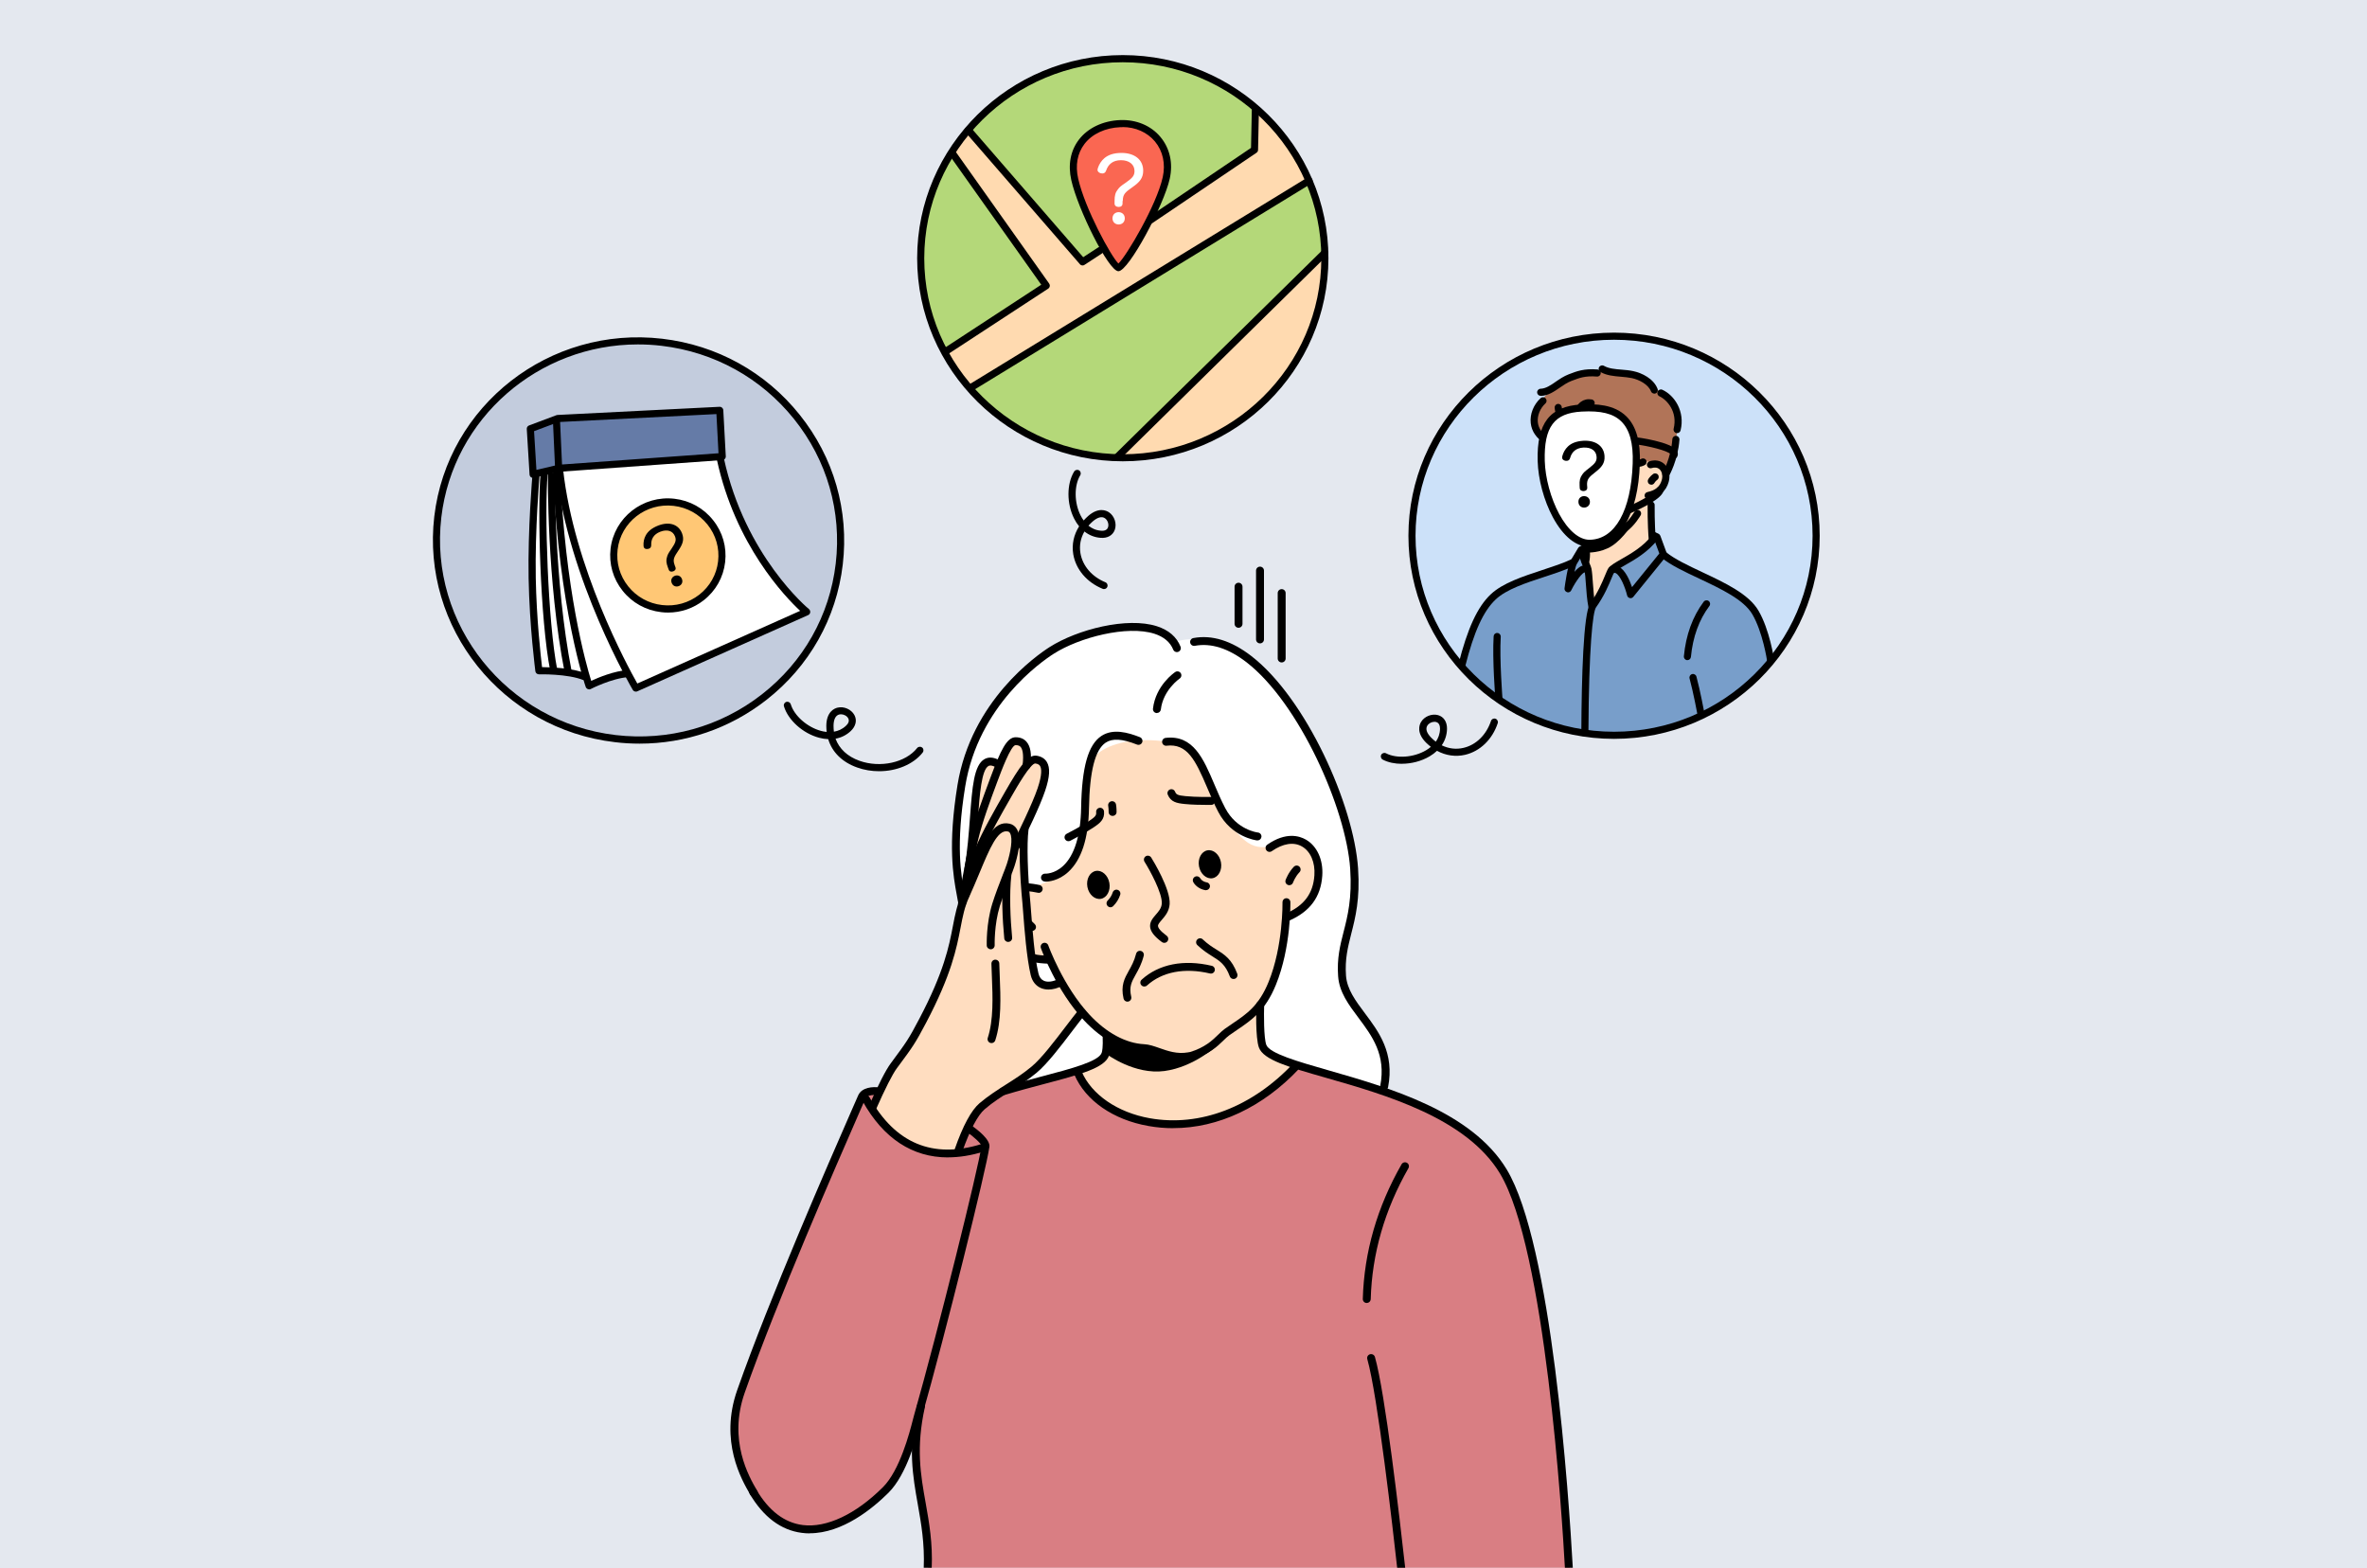 <?xml version="1.0" encoding="UTF-8"?>
<svg id="a" data-name="Layer 1" xmlns="http://www.w3.org/2000/svg" xmlns:xlink="http://www.w3.org/1999/xlink" viewBox="0 0 400 265">
  <defs>
    <style>
      .e {
        fill: #b17458;
      }

      .f {
        fill: #e4e8ef;
      }

      .g {
        fill: #789eca;
      }

      .h {
        fill: #d97e83;
      }

      .i {
        fill: #657ba7;
      }

      .j {
        fill: #ffdab0;
      }

      .k {
        fill: #fff;
      }

      .l {
        fill: #b4d879;
      }

      .m {
        fill: none;
      }

      .n {
        fill: #c3ccdd;
      }

      .o {
        fill: #cce1f9;
      }

      .p {
        fill: #ffddc0;
      }

      .q {
        fill: #fa6752;
      }

      .r {
        fill-rule: evenodd;
      }

      .s {
        clip-path: url(#c);
      }

      .t {
        fill: #ffc775;
      }
    </style>
    <clipPath id="c">
      <rect class="m" x="0" y="-2" width="400.38" height="266.92"/>
    </clipPath>
  </defs>
  <g id="b" data-name="Ñëîé-4">
    <path class="f" d="M0-1.61h400.38v266.92H0V-1.61Z"/>
  </g>
  <g class="s">
    <g id="d" data-name="Ñëîé-3">
      <g>
        <path class="n" d="M73.61,91.29c0-18.65,15.3-33.76,34.18-33.76s34.18,15.12,34.18,33.76-15.3,33.77-34.18,33.77-34.18-15.12-34.18-33.77Z"/>
        <path class="k" d="M90.45,80.26l4.16-1.18,27.13-1.73s1.31,6.79,4.67,13.2c3.36,6.41,9.71,13.01,9.71,13.01l-28.62,12.68-1.42-2.43s-.78-.02-2.77.57c-1.99.59-3.7,1.48-3.7,1.48l-.63-1.52-3.81-.81-4.09-.19s-.85-7.06-1.01-15.33c-.15-8.27.39-17.75.39-17.75Z"/>
        <path class="i" d="M89.57,72.56l4.77-1.92,27.37-1.39.31,8.01-27.5,1.82-4.4,1.06-.55-7.58Z"/>
        <path d="M108.08,125.66c-1.38,0-2.78-.08-4.17-.25-19.03-2.23-32.72-19.34-30.52-38.14l.6.07-.6-.07c2.21-18.79,19.49-32.26,38.52-30.03,9.22,1.08,17.47,5.64,23.23,12.85,5.77,7.2,8.35,16.19,7.28,25.29-1.07,9.11-5.66,17.24-12.94,22.92-6.17,4.81-13.65,7.36-21.4,7.36ZM107.78,58.2c-16.74,0-31.22,12.4-33.2,29.21-2.13,18.14,11.09,34.64,29.46,36.8,8.9,1.04,17.67-1.39,24.7-6.87,7.02-5.47,11.46-13.32,12.49-22.11,1.03-8.78-1.46-17.45-7.03-24.4-5.56-6.95-13.53-11.36-22.43-12.4-1.34-.16-2.67-.23-3.99-.23Z"/>
        <g>
          <path class="t" d="M103.77,92.79c.58-4.96,5.12-8.5,10.14-7.91,5.02.59,8.61,5.09,8.03,10.05-.58,4.96-5.12,8.5-10.14,7.91-5.02-.59-8.61-5.09-8.03-10.05Z"/>
          <path d="M112.9,103.51c-.39,0-.78-.02-1.17-.07-2.58-.3-4.9-1.58-6.51-3.61-1.62-2.02-2.34-4.55-2.04-7.11h0c.62-5.28,5.47-9.07,10.81-8.44,2.58.3,4.9,1.58,6.51,3.61,1.62,2.02,2.34,4.55,2.04,7.11-.3,2.56-1.59,4.85-3.63,6.44-1.73,1.35-3.83,2.07-6,2.07ZM104.37,92.86h0c-.26,2.24.37,4.45,1.79,6.22,1.42,1.77,3.45,2.9,5.72,3.16,2.27.27,4.5-.36,6.29-1.75,1.79-1.4,2.92-3.4,3.18-5.63.26-2.24-.37-4.45-1.79-6.22-1.42-1.77-3.45-2.9-5.72-3.16-4.68-.55-8.93,2.76-9.47,7.39Z"/>
        </g>
        <path d="M114.02,95.51c-.37-.97-.12-1.38.64-2.51.71-1.05,1-1.82.6-2.87-.59-1.53-2.15-2.04-4.01-1.33-1.09.42-1.74.98-2.11,1.64-.31.55-.43,1.17-.39,1.79,0,.09.02.17.04.23.11.28.39.34.65.31.08-.02.16-.03.24-.06.23-.09.38-.28.37-.62-.04-.96.38-1.8,1.53-2.24,1.19-.46,2.14-.14,2.49.79.25.64.09,1.07-.59,2.08-.55.79-.64.96-.76,1.39-.18.56-.14,1.02.16,1.81l.13.35c.12.33.44.39.77.27.31-.12.49-.37.36-.7l-.13-.34ZM114.04,97.3c-.49.19-.74.67-.53,1.2.2.53.71.72,1.2.54.48-.18.74-.67.53-1.2-.2-.53-.72-.72-1.2-.54Z"/>
        <path d="M90.09,80.76c-.13,0-.25-.04-.36-.12-.14-.11-.23-.27-.24-.45l-.47-7.7c-.02-.26.14-.51.39-.6l4.61-1.73c.06-.02.12-.03.18-.04l27.4-1.38c.33-.02.61.24.63.57l.42,7.8c.02.33-.23.61-.56.63l-27.55,1.98-4.32,1.01s-.09.02-.14.02ZM90.25,72.86l.4,6.54,3.67-.86s.06-.01.09-.01l27.01-1.94-.35-6.62-26.71,1.35-4.11,1.54Z"/>
        <rect x="93.61" y="70.65" width="1.2" height="8.66" transform="translate(-3.31 4.36) rotate(-2.61)"/>
        <path d="M107.45,116.87c-.21,0-.41-.11-.52-.3-.11-.18-10.93-18.63-12.98-37.17l1.2-.13c1.84,16.66,10.88,33.27,12.55,36.23l27.52-12.28c-2.52-2.34-10.96-11.1-14.08-25.57l1.18-.25c3.57,16.57,14.27,25.44,14.38,25.52.16.13.24.34.22.55-.03.21-.16.39-.35.47l-28.87,12.88c-.08.04-.16.05-.24.05Z"/>
        <path d="M98.66,114.95c-2.72-1.13-7.53-1-7.58-1-.3,0-.57-.22-.61-.52,0-.07-.99-7.51-1.14-15.72-.15-8.21.64-17.4.65-17.49l1.2.1c0,.09-.79,9.22-.64,17.36.13,6.89.84,13.22,1.06,15.05,1.38.02,5.11.1,7.53,1.1l-.46,1.11Z"/>
        <path d="M93.58,113.87c-.28,0-.53-.2-.59-.48-1.74-8.77-2.17-27.78-1.64-33.41.03-.33.33-.57.66-.54.33.03.57.32.54.66-.57,6.06.03,25.04,1.62,33.06.06.33-.15.64-.47.71-.04,0-.08.01-.12.01Z"/>
        <path d="M99.55,116.48c-.08,0-.15-.01-.22-.04-.16-.06-.29-.2-.35-.36-.05-.13-4.56-13.27-5.53-36.35l1.2-.05c.84,20.05,4.36,32.49,5.26,35.37,1.2-.56,3.88-1.68,6.23-1.83l.08,1.2c-2.82.18-6.36,1.99-6.39,2.01-.09.04-.18.07-.28.07Z"/>
        <path d="M95.42,113.63c-3.04-15.54-2.83-33.51-2.83-33.69l1.2.02c0,.18-.21,18.03,2.81,33.45l-1.18.23Z"/>
        <path d="M148.55,130.32c-1.24,0-2.5-.2-3.7-.63-2.53-.9-4.23-2.59-4.89-4.79-.5-.02-1.02-.1-1.55-.24-2.73-.73-5.23-2.97-5.93-5.31-.1-.32.09-.65.4-.75.32-.09.65.09.75.4.58,1.94,2.77,3.87,5.09,4.5.3.08.63.15.98.18-.04-.34-.06-.7-.06-1.06.03-2.33,1.33-2.91,1.89-3.04,1.07-.27,2.33.28,2.85,1.24.48.88.25,1.9-.61,2.71-.73.68-1.6,1.12-2.57,1.29.62,1.71,2.02,3.02,4.05,3.74,3.51,1.25,7.78.31,9.73-2.15.21-.26.58-.3.85-.1.26.21.3.58.1.85-1.6,2.02-4.43,3.16-7.37,3.16ZM142.11,120.7c-.1,0-.19.01-.28.03-.61.15-.96.82-.97,1.89,0,.35.02.69.06,1.02.69-.11,1.4-.4,2.04-1,.32-.3.65-.76.38-1.26-.22-.41-.74-.68-1.22-.68Z"/>
      </g>
      <g>
        <path class="k" d="M155.57,43.5c0-18.65,15.3-33.76,34.18-33.76s34.18,15.12,34.18,33.76-15.3,33.76-34.18,33.76-34.18-15.12-34.18-33.76Z"/>
        <path class="j" d="M160.69,25.73l2.89-3.9,48.86-3.34s2.67,2.41,4.88,5.42c2.21,3.02,3.97,6.65,3.97,6.65l2.63,12.49s.94,13.97-10.26,24.61c-11.2,10.64-24.65,9.78-24.65,9.78l-24.93-11.83s-1.28-1.38-2.38-2.91c-1.1-1.53-2.01-3.2-2.01-3.2l1.01-33.77Z"/>
        <path class="l" d="M160.78,25.79l15.91,22.51-17.07,11.26s-4.36-6.56-4.07-16.38c.29-9.81,5.22-17.39,5.22-17.39Z"/>
        <path class="l" d="M163.55,21.91s7.98-10.87,23.29-11.96c15.32-1.1,25.4,8.31,25.4,8.31l-.21,7.18-29.12,18.84-19.36-22.36Z"/>
        <path class="j" d="M223.78,42.98s1.37,14.25-10.04,24.82c-11.4,10.57-24.91,9.41-24.91,9.41l34.95-34.23Z"/>
        <path class="l" d="M163.87,65.58l57.35-35.08s1.22,3.03,1.87,6.16c.65,3.13.74,6.37.74,6.37l-34.94,34.25s-7.45-.14-14.16-3.3c-6.71-3.15-10.86-8.41-10.86-8.41Z"/>
        <path d="M189.74,77.95c-19.16,0-34.75-15.4-34.75-34.32s15.59-34.32,34.75-34.32,34.75,15.4,34.75,34.32-15.59,34.32-34.75,34.32ZM189.74,10.52c-18.5,0-33.55,14.86-33.55,33.12s15.05,33.12,33.55,33.12,33.55-14.86,33.55-33.12-15.05-33.12-33.55-33.12Z"/>
        <path d="M159.76,60.02c-.2,0-.39-.1-.5-.27-.18-.28-.1-.65.17-.83l16.53-10.81-15.58-21.97c-.19-.27-.13-.65.14-.84.27-.19.65-.13.84.14l15.94,22.48c.09.13.13.3.1.46-.03.16-.12.3-.26.39l-17.05,11.15c-.1.07-.22.1-.33.1Z"/>
        <path d="M194.32,37.87c-.19,0-.38-.09-.5-.26-.19-.28-.11-.65.16-.84l17.43-11.78.14-6.65c0-.33.27-.59.6-.59,0,0,0,0,.01,0,.33,0,.6.28.59.61l-.15,6.96c0,.2-.1.38-.26.49l-17.69,11.95c-.1.07-.22.1-.34.1Z"/>
        <path d="M182.94,44.85c-.17,0-.34-.07-.45-.21l-19.31-22.26c-.22-.25-.19-.63.06-.85.25-.22.63-.19.85.06l18.96,21.87,2.52-1.64c.28-.18.65-.1.83.18.18.28.1.65-.18.83l-2.96,1.93c-.1.07-.21.1-.33.1Z"/>
        <path d="M164.1,66.08c-.2,0-.4-.1-.51-.29-.17-.28-.08-.65.2-.83l57.1-34.93c.28-.17.65-.08.83.2.17.28.08.65-.2.83l-57.1,34.93c-.1.06-.21.09-.31.09Z"/>
        <path d="M188.75,77.89c-.16,0-.31-.06-.43-.18-.23-.24-.23-.62,0-.85l35.13-34.57c.24-.23.62-.23.85,0,.23.24.23.62,0,.85l-35.13,34.57c-.12.12-.27.17-.42.17Z"/>
        <g>
          <path class="q" d="M181.61,30.32c-1.24-5.49,2.55-9.22,7.72-9.42,5.17-.2,8.89,4,7.74,9.2-1.15,5.2-7.11,15.16-8.08,15.14-.98-.02-6.14-9.43-7.38-14.92Z"/>
          <path d="M188.99,45.83h0c-1.68-.04-6.86-10.52-7.95-15.38-.59-2.62-.14-4.99,1.29-6.86,1.52-1.98,4.07-3.19,6.99-3.3,2.7-.1,5.18.93,6.78,2.85,1.6,1.92,2.16,4.43,1.57,7.08-.98,4.43-6.93,15.61-8.67,15.61ZM189.68,21.49c-.11,0-.22,0-.33,0-2.56.1-4.78,1.13-6.08,2.83-1.21,1.58-1.58,3.6-1.07,5.86h0c1.15,5.09,5.55,13.14,6.8,14.35,1.34-1.24,6.44-9.84,7.49-14.58.5-2.28.03-4.42-1.32-6.05-1.3-1.55-3.28-2.43-5.48-2.43Z"/>
        </g>
        <path class="k" d="M189.74,33.97c0-1.16.42-1.49,1.67-2.37,1.16-.81,1.78-1.51,1.78-2.76,0-1.84-1.43-3-3.67-3-1.31,0-2.22.33-2.87.87-.54.45-.92,1.06-1.13,1.72-.03.09-.05.18-.05.26,0,.33.27.51.56.59.09.02.18.03.27.03.27,0,.51-.14.63-.5.35-1.03,1.12-1.74,2.5-1.74s2.29.71,2.29,1.83c0,.77-.33,1.16-1.45,1.95-.89.6-1.06.75-1.36,1.15-.41.51-.56,1.01-.56,1.96v.42c0,.39.3.59.69.59s.66-.2.66-.59v-.41ZM189.04,35.85c-.59,0-1.04.41-1.04,1.04s.45,1.04,1.04,1.04,1.04-.41,1.04-1.04-.47-1.04-1.04-1.04Z"/>
        <path d="M186.55,99.54c-.08,0-.15-.01-.23-.05-2.67-1.1-4.52-3.28-4.95-5.84-.27-1.65.08-3.28.99-4.71-.31-.38-.6-.82-.84-1.3-1.28-2.52-1.28-5.87,0-7.96.17-.28.54-.37.83-.2.28.17.37.54.2.83-1.05,1.73-1.03,4.65.06,6.79.14.28.31.57.52.85.23-.26.48-.51.75-.75,1.76-1.54,3.05-.95,3.53-.63.92.62,1.35,1.92.98,2.95-.34.95-1.24,1.46-2.42,1.36-1.01-.08-1.93-.45-2.71-1.07-.65,1.12-.89,2.37-.68,3.65.36,2.15,1.93,3.99,4.22,4.93.31.13.45.48.33.78-.1.23-.32.37-.56.37ZM183.94,88.83c.55.45,1.24.78,2.11.85.44.04,1-.03,1.19-.56.19-.52-.05-1.23-.52-1.55-.52-.36-1.25-.16-2.06.54-.26.23-.5.47-.72.72Z"/>
      </g>
      <g>
        <path class="o" d="M238.66,90.67c0-18.7,15.3-33.86,34.18-33.86s34.18,15.16,34.18,33.86-15.3,33.86-34.18,33.86-34.18-15.16-34.18-33.86Z"/>
        <path class="g" d="M267.08,92.79l12.99-2.12,1.12,3.16s2.82,1.79,6,3.38c3.03,1.51,6.38,2.77,7.95,4.38,3.2,3.3,4.31,9.87,4.31,9.87,0,0-2.98,4.29-8.48,7.68-4.8,2.96-11.72,5.06-17.83,5.19-6.54.14-13.57-2.21-18.46-5.17-4.93-2.98-7.7-6.58-7.7-6.58,0,0,1.4-7.93,5.16-11.55,1.97-1.89,4.8-2.83,7.79-3.82,2.72-.9,5.7-1.94,5.7-1.94l1.44-2.48Z"/>
        <path class="e" d="M265.2,63.93c4.63-1.89,10.81-2.05,14.91,1.96,1.58,1.54,3.23,2.71,3.35,5.13.2,3.87-1.86,8.95-1.86,8.95l-20.96-6.19s-2.04-1.56-1.43-3.86c.58-2.17,3.73-5.07,5.97-5.99Z"/>
        <path class="p" d="M275.51,78.22s4.02-.8,5.23.56c.6.67.76,2.29.21,3.3-.56,1.04-1.86,1.47-1.86,1.47l.13,7.54s.08.56-1.67,1.85c-1.75,1.29-5.32,3.32-5.32,3.32,0,0-.7,1.8-1.47,3.28-.77,1.48-1.6,2.64-1.6,2.64l-.71-6.24-.61-1.18.09-2.64,7.57-13.9Z"/>
        <path d="M278.52,84.34c-.28,0-.53-.19-.59-.48-.07-.33.14-.64.46-.71,1.37-.29,2.12-.92,2.43-2.03.2-.69.06-1.4-.35-1.8-.34-.32-.81-.4-1.37-.22-.32.1-.65-.07-.76-.39-.1-.32.07-.65.39-.76.98-.31,1.92-.13,2.58.5.74.71,1,1.86.68,2.99-.44,1.55-1.53,2.5-3.34,2.88-.04,0-.08.01-.12.01Z"/>
        <path d="M279.05,81.9c-.1,0-.21-.03-.3-.08-.29-.17-.38-.53-.22-.82.03-.06.33-.55.83-.9.27-.19.65-.13.84.14.19.27.13.65-.14.84-.29.21-.48.52-.48.53-.11.19-.31.3-.52.3Z"/>
        <path class="r" d="M268.03,91.9s2.39-.43,4.36-1.31c1.83-.81,3.65-2.32,3.65-2.32,0,0-1.67,2.73-3.67,4-1.89,1.2-4.11,1.1-4.11,1.1l-.23-1.47Z"/>
        <path d="M279.23,91.86c-.31,0-.57-.24-.6-.55-.24-2.76-.2-5.96-.2-5.99,0-.33.27-.59.6-.59,0,0,0,0,0,0,.33,0,.6.28.59.61,0,.03-.04,3.17.2,5.87.03.33-.22.62-.55.65-.02,0-.04,0-.05,0Z"/>
        <path d="M267.91,95.68c-.06,0-.13-.01-.2-.03-.31-.11-.48-.45-.37-.76.25-.72.16-1.86.09-2.68l-.03-.33c-.02-.33.22-.62.56-.64.34-.02.62.23.64.56l.02.32c.08.98.17,2.21-.15,3.17-.09.25-.32.41-.57.41Z"/>
        <path d="M267.33,84.69c-.16,0-.32-.06-.44-.19-.53-.57-.76-1.02-.74-1.46.02-.51.37-.82.62-1.05.24-.21.38-.36.43-.59.13-.62-.26-2-.53-2.73-.12-.31.04-.66.35-.77.31-.12.66.04.77.35.09.23.83,2.24.58,3.4-.13.63-.53.99-.8,1.23-.08.07-.2.18-.23.23h0s.05.17.42.57c.23.24.21.62-.03.85-.12.11-.26.16-.41.16Z"/>
        <path d="M269.67,76.88c-.23,0-.45-.13-.55-.36-.13-.3,0-.66.31-.79,1.9-.83,3.3-.07,3.36-.04.29.16.39.53.23.82-.16.29-.52.39-.81.24-.05-.03-.97-.49-2.3.09-.08.03-.16.05-.24.05Z"/>
        <path d="M265.22,77.15c-.08,0-.17-.02-.25-.06-1-.46-1.7-.07-1.73-.06-.29.16-.65.07-.82-.22-.17-.28-.08-.65.2-.82.05-.03,1.25-.74,2.85,0,.3.14.43.5.29.8-.1.22-.32.35-.55.35Z"/>
        <path class="r" d="M263.96,79.59c-.04-.55.25-1.01.64-1.04.4-.03.75.39.79.93.04.54-.25,1.01-.64,1.04-.4.03-.75-.39-.79-.93Z"/>
        <path class="r" d="M270.76,79.37c-.02-.55.31-1,.74-1.02.43-.02.8.41.82.96.02.55-.31,1-.74,1.02-.43.02-.8-.41-.82-.96Z"/>
        <path d="M267.81,87.35c-.71,0-1.41-.13-1.99-.44-.29-.15-.41-.52-.25-.81.15-.29.52-.41.81-.25,1.1.58,3.04.24,4.09-.43.28-.18.65-.1.83.18.18.28.1.65-.18.83-.86.55-2.11.92-3.31.92Z"/>
        <path d="M268.33,92.2c-.1,0-.19,0-.28,0-1.42-.08-3.04-1.28-4.34-3.2-1.18-1.75-2.13-4.13-2.27-5.65-.07-.79-.05-1.3-.04-1.8.01-.4.02-.81,0-1.39-.04-.72-.14-1.23-.25-1.72-.07-.32-.13-.65-.18-1.02-.12-1-.48-4.03,1.03-6.25.19-.28.56-.35.84-.16.27.19.35.56.16.84-1.26,1.85-.94,4.54-.83,5.43.04.32.1.61.16.92.11.51.23,1.09.27,1.9.03.63.02,1.07,0,1.49-.01.48-.03.94.03,1.66.12,1.32,1,3.51,2.07,5.09,1.06,1.57,2.39,2.62,3.41,2.67,1.59.09,4.14-.82,6.04-2.16,1.17-.83,2.05-2.37,2.06-2.38.16-.29.53-.39.82-.23.29.16.39.53.23.82-.04.07-1.02,1.78-2.41,2.77-2.03,1.43-4.65,2.39-6.52,2.39Z"/>
        <path d="M281.52,80.74c-.1,0-.21-.03-.3-.08-.29-.17-.39-.53-.22-.82.01-.02,1.37-2.4,1.61-5.63.02-.33.31-.58.64-.56.33.02.58.31.56.64-.26,3.51-1.71,6.04-1.77,6.14-.11.19-.31.3-.52.3Z"/>
        <path d="M283.41,73.2s-.1,0-.14-.02c-.32-.08-.52-.4-.44-.73.7-2.87-1.11-4.89-2.41-5.49-.3-.14-.43-.5-.3-.8.14-.3.5-.44.8-.3,2.08.95,3.86,3.68,3.08,6.87-.07.27-.31.46-.58.46Z"/>
        <path d="M282.89,77.51c-.09,0-.18-.02-.27-.06-.26-.13-.39-.43-.31-.71-.49-.57-3.7-1.4-6-1.66-.33-.04-.57-.34-.53-.67.04-.33.34-.57.67-.53.06,0,6.1.76,6.96,2.34.17.31.17.65.02.96-.11.21-.32.33-.54.33ZM282.35,76.79h0,0Z"/>
        <path d="M275.18,86.82c-.23,0-.46-.14-.55-.36-.13-.31.01-.66.32-.79,2.49-1.07,4.82-2.45,4.98-2.96.05-.33.36-.55.69-.49.33.05.55.37.5.69-.21,1.33-3.66,2.99-5.69,3.86-.08.03-.16.05-.24.05Z"/>
        <path d="M260.36,66.89c-.32,0-.59-.26-.6-.58-.01-.33.25-.61.58-.62.89-.03,1.71-.59,2.57-1.19.67-.46,1.36-.93,2.17-1.24l.21-.08c1.13-.44,2.41-.93,4.67-.75.33.03.58.32.55.65-.03.33-.31.58-.65.55-1.98-.16-3.03.25-4.14.68l-.21.08c-.68.26-1.3.69-1.91,1.11-.97.67-1.97,1.36-3.21,1.4,0,0-.01,0-.02,0Z"/>
        <path d="M279.56,66.51c-.24,0-.47-.15-.56-.38-.45-1.17-2-1.98-3.25-2.24-.59-.12-1.22-.18-1.83-.23-1.17-.1-2.38-.2-3.45-.79-.29-.16-.4-.53-.24-.82.16-.29.53-.4.82-.23.84.47,1.87.55,2.97.64.65.05,1.31.11,1.97.25,1.49.31,3.46,1.28,4.12,2.99.12.31-.03.66-.34.78-.07.03-.15.04-.22.04Z"/>
        <path d="M261.32,74.96c-.1,0-.21-.03-.3-.08-1.36-.78-2.19-1.99-2.34-3.38-.17-1.51.47-3.13,1.67-4.22.25-.22.63-.21.85.04.22.25.21.63-.04.85-.9.83-1.41,2.08-1.28,3.2.11,1.02.72,1.88,1.75,2.47.29.17.39.53.22.82-.11.19-.31.3-.52.3Z"/>
        <path d="M275.08,76.48c-1.44,0-2.6-.92-3.35-2.67-.23-.53-.39-1.03-.53-1.46-.47-1.44-.65-1.97-2.06-1.91-.31.02-.61-.24-.63-.57-.02-.33.24-.61.57-.63,2.32-.12,2.78,1.27,3.26,2.73.14.43.29.88.5,1.37,1.03,2.42,2.54,1.97,3.04,1.82.32-.1.65.09.75.4.1.32-.08.65-.4.75-.39.12-.77.18-1.14.18Z"/>
        <path d="M276.81,78.88c-.27,0-.49-.05-.68-.11-.6-.21-1.11-.7-1.38-1.31-.13-.3,0-.66.31-.79.3-.14.66,0,.79.31.11.24.34.54.68.66.26.09.55.05.85-.11.29-.16.66-.05.81.25.16.29.05.66-.25.81-.42.23-.81.3-1.14.3Z"/>
        <path d="M264.17,71.1c-.1,0-.21-.03-.3-.08-.65-.38-1.09-1.18-1.15-2.13-.02-.33.23-.62.56-.64.34-.02.62.23.64.56.05.65.33,1.04.56,1.17.29.17.38.54.22.82-.11.19-.31.3-.52.3Z"/>
        <path d="M266.53,70.76s-.06,0-.09,0c-.33-.05-.55-.36-.5-.69.14-.93.59-1.72,1.22-2.18.52-.37,1.15-.51,1.83-.39.33.06.55.37.49.7-.06.33-.38.54-.7.49-.36-.06-.66,0-.92.18-.37.26-.64.78-.74,1.38-.05.3-.3.51-.59.51Z"/>
        <path d="M247.03,113.08s-.1,0-.15-.02c-.32-.08-.52-.41-.44-.73,1.54-6.11,3.23-9.79,5.5-11.92,2.01-1.89,5.4-3,8.68-4.08,1.82-.6,3.54-1.16,4.95-1.83.3-.14.66-.01.8.29.14.3.01.66-.29.8-1.48.7-3.23,1.28-5.09,1.89-3.15,1.03-6.42,2.1-8.23,3.81-2.09,1.97-3.68,5.46-5.16,11.34-.07.27-.31.45-.58.45Z"/>
        <path d="M253.31,118.77c-.31,0-.57-.24-.6-.55-.02-.28-.54-6.8-.3-10.7.02-.33.29-.59.64-.56.33.02.58.31.56.64-.23,3.81.3,10.46.3,10.53.03.33-.22.62-.55.65-.02,0-.03,0-.05,0Z"/>
        <path d="M299.21,112.19c-.29,0-.55-.22-.59-.51,0-.05-.73-4.88-2.5-7.89-1.46-2.48-5.27-4.27-8.95-6.01-2.47-1.16-4.8-2.25-6.37-3.53-.26-.21-.3-.59-.09-.85.21-.26.59-.3.85-.09,1.46,1.19,3.73,2.25,6.12,3.38,3.85,1.81,7.83,3.68,9.48,6.49,1.89,3.22,2.62,8.12,2.65,8.32.05.33-.18.63-.51.68-.03,0-.06,0-.09,0Z"/>
        <path d="M267.83,124.25h0c-.33,0-.6-.27-.6-.6.04-8.99.34-20.05,1.5-21.69,1.32-1.86,2.04-3.6,2.52-4.76.24-.58.4-.97.57-1.2.35-.48,1.11-.91,2.15-1.51,1.58-.9,3.75-2.14,5.17-4.01.2-.26.58-.32.84-.12.26.2.32.58.12.84-1.57,2.07-3.86,3.38-5.53,4.33-.78.44-1.58.9-1.78,1.17-.09.12-.26.54-.43.95-.47,1.13-1.25,3.03-2.65,4.99-.55.77-1.21,6.73-1.28,21,0,.33-.27.6-.6.6Z"/>
        <path d="M275.55,101.07s-.09,0-.13-.01c-.22-.05-.4-.22-.45-.44-.33-1.34-1.15-3.4-1.93-3.77-.14-.07-.25-.07-.4,0-.3.14-.66.01-.8-.29-.14-.3-.01-.66.29-.8.47-.22.96-.22,1.42,0,1.09.52,1.84,2.26,2.25,3.45l4.61-5.68-.87-2.36-.52-.24c-.3-.14-.43-.5-.29-.8.14-.3.5-.43.8-.29l.74.35c.14.07.25.19.31.34l1.07,2.91c.07.2.04.42-.1.59l-5.54,6.83c-.12.14-.29.22-.47.22Z"/>
        <path d="M269.02,103.08c-.28,0-.53-.2-.59-.48-.24-1.21-.35-2.7-.44-4.02-.06-.9-.13-1.74-.22-2.2-.05-.26-.19-.56-.33-.88-.27-.59-.57-1.27-.5-2.04.03-.33.33-.57.65-.54.33.03.57.32.54.65-.04.45.17.93.4,1.43.17.37.34.75.42,1.14.1.53.16,1.37.23,2.35.09,1.28.2,2.73.42,3.87.07.33-.15.64-.47.71-.04,0-.08.01-.12.01Z"/>
        <path d="M264.98,100.09c-.06,0-.12,0-.17-.03-.28-.09-.46-.36-.42-.65.08-.63.53-3.83,1.03-4.69.35-.6,1.28-2.14,1.28-2.14.06-.09.14-.17.23-.22l.78-.42c.29-.16.66-.05.81.25.16.29.05.66-.25.81l-.64.34c-.24.39-.9,1.5-1.18,1.99-.11.19-.25.68-.38,1.3.49-.58,1.04-1.03,1.58-1.1.41-.05.81.1,1.1.43.22.25.19.63-.05.85-.25.22-.63.19-.85-.05-.03-.03-.04-.04-.04-.04,0,0,0,0,0,0-.36,0-1.44,1.32-2.29,3.04-.1.21-.32.34-.54.34Z"/>
        <path d="M272.76,124.85c-19.16,0-34.75-15.4-34.75-34.32s15.59-34.32,34.75-34.32,34.75,15.4,34.75,34.32-15.59,34.32-34.75,34.32ZM272.76,57.41c-18.5,0-33.55,14.86-33.55,33.12s15.05,33.12,33.55,33.12,33.55-14.86,33.55-33.12-15.05-33.12-33.55-33.12Z"/>
        <g>
          <path class="k" d="M260.45,77.89c-.16-5.95,1.69-8.65,6.8-8.93,5.1-.28,9.57.88,9.27,9.38-.3,8.5-3.31,13.36-7.81,13.48-4.5.12-8.1-7.97-8.26-13.92Z"/>
          <path d="M268.61,92.41c-2.25,0-4.45-1.77-6.19-5-1.51-2.8-2.49-6.44-2.57-9.51-.17-6.4,2.04-9.26,7.37-9.55,2.46-.13,5.54-.03,7.61,2,1.67,1.64,2.42,4.26,2.29,8-.3,8.67-3.44,13.93-8.4,14.06-.04,0-.08,0-.11,0ZM261.05,77.87c.08,2.89,1.01,6.33,2.43,8.97,1.5,2.78,3.37,4.37,5.13,4.37.03,0,.05,0,.08,0,4.25-.11,6.95-4.93,7.22-12.9.12-3.39-.51-5.71-1.93-7.1-1.35-1.33-3.42-1.84-6.7-1.66-4.63.25-6.38,2.59-6.23,8.32Z"/>
        </g>
        <path d="M287.45,121.27c-.28,0-.54-.2-.59-.49,0-.04-.73-3.9-1.34-6.13-.09-.32.1-.65.42-.74.32-.09.65.1.74.42.62,2.28,1.33,6.07,1.36,6.23.06.33-.15.64-.48.7-.04,0-.07.01-.11.01Z"/>
        <path d="M285.16,111.55s-.04,0-.06,0c-.33-.03-.57-.32-.54-.66.34-3.6,1.47-6.7,3.35-9.21.2-.27.58-.32.84-.12.27.2.32.58.12.84-1.75,2.33-2.8,5.23-3.12,8.6-.03.31-.29.55-.6.55Z"/>
        <path d="M268.2,82.04c-.06-1.08.32-1.41,1.44-2.29,1.04-.82,1.58-1.49,1.51-2.66-.09-1.71-1.49-2.72-3.56-2.61-1.22.07-2.05.42-2.62.96-.48.45-.8,1.03-.96,1.66-.02.09-.03.17-.03.24.02.31.28.46.55.52.08,0,.17.02.25.01.25-.01.47-.15.56-.5.27-.97.95-1.67,2.24-1.74,1.33-.07,2.17.54,2.23,1.58.04.72-.25,1.1-1.25,1.88-.8.61-.94.76-1.2,1.14-.35.5-.47.97-.42,1.85l.02.39c.02.36.31.53.68.51.35-.02.61-.22.59-.58l-.02-.38ZM267.65,83.83c-.55.03-.95.43-.91,1.02.03.59.47.95,1.02.92.53-.03.95-.43.92-1.02-.03-.59-.49-.94-1.02-.91Z"/>
        <path d="M236.91,129.07c-1.18,0-2.32-.23-3.24-.71-.29-.15-.41-.52-.26-.81.15-.29.52-.41.81-.26,1.8.94,4.71.71,6.77-.51.27-.16.54-.35.81-.58-.27-.21-.54-.45-.8-.7-1.65-1.65-1.16-2.98-.87-3.48.56-.96,1.82-1.47,2.88-1.18.97.27,1.54,1.14,1.52,2.32-.02,1.01-.32,1.95-.89,2.78,1.16.57,2.42.73,3.69.43,2.12-.5,3.85-2.2,4.63-4.54.1-.32.45-.49.76-.38.31.1.49.45.38.76-.91,2.74-2.97,4.73-5.49,5.33-1.62.38-3.28.14-4.77-.67-.36.34-.77.65-1.24.93-1.4.83-3.1,1.26-4.7,1.26ZM242.4,121.97c-.47,0-.98.26-1.21.67-.32.55-.08,1.26.68,2.02.25.25.5.47.77.67.41-.58.69-1.29.71-2.17,0-.44-.1-.99-.64-1.15-.1-.03-.2-.04-.3-.04Z"/>
      </g>
      <g>
        <path class="k" d="M165.43,123.76c2.87-5.32,6.38-9.82,11.23-12.99,5.1-3.33,11.6-5.18,16.94-4.93,2.36.11,4.92,2.63,4.92,2.63,0,0,3.79-1.46,8.79.86,4.88,2.28,10.92,8.24,15.28,17.61,1.83,3.94,4.16,9.22,5.47,14.32,2.46,9.55-1.29,16.17-1.26,22.97.02,4.36,4.48,7.97,6.25,11.93,1.71,3.83.73,8.09.73,8.09l-64.45.51s-5.01-18.99-7.37-36.03c-1.23-8.86.3-19.06,3.48-24.96Z"/>
        <path class="h" d="M148.48,184.5l22.05-.39,11.67-3.06,37.18-1.02s7.3,1.85,14.56,4.38c8.16,2.83,16.62,6.78,21.09,15.18,2.94,5.52,4.75,14.31,6.31,24.87,2.91,19.83,3.93,40.52,3.93,40.52l-108.43-.03s.32-4.36-1.01-10.36c-1.33-5.99-1.1-12.98-1.1-12.98,0,0-1.39,6.03-4.46,9.52-2.76,3.13-7.4,6.11-10.66,6.95-6.91,1.79-11.41-3.37-12.96-6.9-1.55-3.52-2.92-7.13-2.5-11.29.66-6.38,5.9-17.19,8.73-24.55,4.84-12.59,11.6-27.65,12.87-30.16.61-1.2,2.74-.68,2.74-.68Z"/>
        <path class="p" d="M192.41,125.08c-3.98.28-7.79,1.75-8.53,4.69-1.08,4.33.21,11.38-2.84,15.85-2.91,4.26-7.74,4.25-7.74,4.25l-.4-9.55s3.57-6.88,3.73-9.76c.07-1.27-.61-2.04-1.29-2.19-.87-.2-1.81.42-1.81.42,0,0,.17-3.29-1.63-3.63-1.8-.34-3.13,4.07-3.13,4.07,0,0-2.63-2.02-3.38,2.21-.75,4.23-1.86,18.27-1.86,18.27,0,0-.59,1.84-1.21,4.42-.87,3.64-2.11,8.96-4.48,14.45-2.27,5.24-5.16,9.04-7.38,12.62-1.75,2.82-3.13,6.03-3.13,6.03,0,0,2.64,4.39,6.3,6.26,3.66,1.87,8.32,1.21,8.32,1.21,0,0,1.41-6.04,5.07-8.55,1.71-1.18,5.42-3.19,8.74-6.44,3.76-3.69,7.05-8.59,7.05-8.59l4.23,3.92s.2,2.51-.71,3.75c-.91,1.25-4.21,2.13-4.21,2.13,0,0,.3,1.62,2.27,3.67,2.5,2.6,7.37,5.76,14.41,5.53,12.6-.41,20.29-10.05,20.29-10.05,0,0-5.18-2.01-5.71-3.5-.53-1.49-.56-6.4-.56-6.4,0,0,1.78-2.43,3-6.17,1.22-3.75,1.86-8.92,1.86-8.92,0,0,4.63-1.91,5.19-6.46.33-2.69-1.39-6.09-3.61-6.46-2.38-.4-5.37,2.24-8.38.23-4.46-2.97-7.98-13.55-9.01-14.89-1.34-1.76-5.49-2.66-9.47-2.38ZM174.58,161.93c.15-.1,2.73.22,2.83.38.02.03,1.68,3.63,1.7,3.66.05.08-2.18,1.09-3.36.06-1.15-1-1.24-4.05-1.16-4.1Z"/>
        <path d="M199.66,179.26c-1.6,0-2.98-.49-4.14-.89-.84-.3-1.57-.55-2.22-.58-3.45-.17-7.05-2.08-10.13-5.39-4.66-4.99-7.17-11.91-7.27-12.2-.12-.35.06-.73.4-.85.35-.13.73.06.85.4.02.07,2.52,6.95,6.99,11.74,2.85,3.05,6.12,4.81,9.22,4.96.84.04,1.69.34,2.6.66,1.39.49,2.96,1.04,4.8.72.37-.06.71.18.77.54.06.36-.18.71-.54.77-.46.08-.9.11-1.32.11Z"/>
        <path d="M196.75,159.32c-.14,0-.28-.04-.4-.13-1.29-.96-1.9-1.75-1.99-2.55-.09-.87.47-1.51.96-2.08.49-.56.95-1.09,1.01-1.87.12-1.76-2.06-5.71-2.92-7.08-.19-.31-.1-.72.21-.92.31-.19.72-.1.92.21.34.54,3.29,5.38,3.12,7.88-.09,1.23-.78,2.02-1.33,2.66-.41.48-.67.78-.64,1.06.03.26.3.76,1.46,1.62.3.22.36.64.14.93-.13.18-.33.27-.54.27Z"/>
        <path d="M187.66,153.31c-.17,0-.34-.07-.47-.2-.26-.26-.26-.68,0-.94.4-.4.68-.85.85-1.38.12-.35.49-.54.84-.42.35.12.54.49.42.84-.24.73-.63,1.35-1.18,1.9-.13.13-.3.2-.47.2Z"/>
        <path d="M203.8,150.43s-.08,0-.12-.01c-1.15-.2-1.82-.95-2.03-1.37-.17-.33-.04-.73.29-.9.32-.17.72-.04.9.28.02.04.32.54,1.08.67.36.06.61.41.54.77-.06.32-.34.55-.66.55Z"/>
        <path d="M180.57,142.15c-.24,0-.48-.13-.6-.36-.17-.33-.04-.73.29-.9.02-.01,2.31-1.18,3.78-2.16,1.11-.74,1.25-.97,1.2-1.5-.03-.37.23-.69.6-.73.37-.04.69.24.73.6.13,1.35-.66,1.98-1.79,2.73-1.54,1.03-3.82,2.19-3.91,2.24-.1.05-.2.07-.3.07Z"/>
        <path d="M203.96,136.01c-.92,0-2.5-.02-3.76-.15-1.35-.14-2.34-.33-2.86-1.58-.14-.34.02-.73.36-.87.34-.14.73.02.87.36.2.49.43.63,1.76.76,1.76.18,4.32.14,4.35.14,0,0,0,0,.01,0,.36,0,.66.29.67.66,0,.37-.29.67-.66.68-.03,0-.32,0-.75,0Z"/>
        <path d="M188.01,137.87h0c-.37,0-.67-.3-.66-.67,0-.26-.02-.76-.07-1-.08-.36.15-.72.51-.8.36-.08.72.15.8.51.1.47.1,1.22.1,1.3,0,.37-.3.66-.67.66Z"/>
        <path d="M212.5,142.01s-.05,0-.08,0c-.18-.02-4.33-.55-6.56-4.84-.71-1.36-1.3-2.75-1.87-4.1-1.98-4.65-3.37-7.48-6.86-7.06-.36.05-.7-.22-.74-.58-.04-.37.22-.7.58-.74,4.67-.56,6.41,3.53,8.25,7.86.56,1.32,1.14,2.68,1.83,4,1.9,3.65,5.39,4.12,5.54,4.13.36.04.63.38.58.74-.04.34-.33.59-.66.59Z"/>
        <path d="M176.68,148.96c-.08,0-.13,0-.14,0-.37-.03-.64-.35-.62-.71.03-.37.35-.64.71-.62.06,0,1.54.07,3.03-1.31,1.91-1.77,2.96-5.16,3.04-9.81.12-6.9,1.18-10.65,3.41-12.14,1.98-1.32,4.53-.59,6.53.2.34.14.51.52.38.87-.14.34-.52.51-.87.38-2.52-.99-4.15-1.09-5.3-.33-1.79,1.19-2.71,4.81-2.82,11.06-.09,5.12-1.27,8.75-3.51,10.8-1.65,1.51-3.36,1.63-3.85,1.63Z"/>
        <path d="M162.55,152.94c-.32,0-.61-.24-.66-.57-.05-.35-.12-.74-.21-1.17-.58-3.11-1.54-8.33.13-18.57,2.32-14.19,13.36-21.88,15.55-23.28,4.71-3,13.12-5.14,18.14-3.53,1.99.64,3.34,1.8,4,3.45.14.34-.03.73-.37.87-.34.14-.73-.03-.87-.37-.51-1.26-1.57-2.16-3.17-2.68-4.6-1.47-12.66.6-17.02,3.38-2.11,1.34-12.73,8.74-14.95,22.37-1.64,10.01-.7,15.08-.14,18.11.08.45.16.85.21,1.21.06.36-.19.7-.56.76-.03,0-.07,0-.1,0Z"/>
        <path d="M209.3,106.08c-.37,0-.67-.3-.67-.67v-6.27c0-.37.3-.67.67-.67s.67.3.67.67v6.27c0,.37-.3.67-.67.67Z"/>
        <path d="M216.59,111.94c-.37,0-.67-.3-.67-.67v-11.05c0-.37.3-.67.67-.67s.67.3.67.67v11.05c0,.37-.3.67-.67.67Z"/>
        <path d="M212.93,108.72c-.37,0-.67-.3-.67-.67v-11.63c0-.37.3-.67.67-.67s.67.3.67.67v11.63c0,.37-.3.67-.67.67Z"/>
        <path d="M195.51,120.49s-.05,0-.08,0c-.37-.04-.63-.37-.59-.74.46-3.94,3.62-6.1,3.76-6.19.31-.21.72-.12.93.18.2.31.12.72-.18.92h0s-2.79,1.92-3.18,5.23c-.04.34-.33.59-.66.59Z"/>
        <path d="M217.59,155.63c-.26,0-.5-.15-.61-.4-.15-.34,0-.73.35-.88,3.06-1.33,4.58-3.37,4.79-6.44.15-2.19-.66-4.06-2.11-4.88-1.4-.8-3.21-.51-5.09.8-.3.21-.72.14-.93-.17-.21-.3-.14-.72.17-.93,3.14-2.19,5.43-1.48,6.51-.86,1.9,1.08,2.97,3.43,2.78,6.13-.25,3.57-2.08,6.04-5.59,7.57-.09.04-.18.06-.27.06Z"/>
        <path d="M217.88,149.58c-.07,0-.15-.01-.22-.04-.35-.12-.53-.5-.4-.85.02-.05.46-1.27,1.39-2.23.26-.26.68-.27.94-.01.26.26.27.68.01.94-.73.75-1.09,1.74-1.09,1.75-.1.27-.35.44-.63.44Z"/>
        <path class="r" d="M183.76,149.87c-.24-1.3.4-2.51,1.42-2.7,1.02-.19,2.05.71,2.29,2.01.24,1.3-.4,2.51-1.42,2.7-1.02.19-2.05-.71-2.29-2.01Z"/>
        <path class="r" d="M202.62,146.39c-.24-1.3.4-2.51,1.42-2.7,1.02-.19,2.05.71,2.29,2.01.24,1.3-.4,2.51-1.42,2.7-1.02.19-2.05-.71-2.29-2.01Z"/>
        <path d="M187.13,175.12l3.79,1.72,2.83.42s3.28,1.73,6.56,1.1c3.28-.64,5.35-1.69,5.35-1.69,0,0-3.85,3.63-8.88,4.31-5.03.67-9.7-2.81-9.7-2.81l.06-3.04Z"/>
        <path d="M177.1,162.84s-.02,0-.03,0c-.83-.04-1.88-.11-2.7-.33-.36-.09-.57-.46-.47-.82.09-.36.46-.57.82-.47.71.19,1.72.25,2.42.28.37.02.65.33.64.7-.02.36-.31.64-.67.64ZM175.53,150.87c-.05,0-.11,0-.16-.02-.45-.11-1.4-.24-1.83-.28-.37-.03-.64-.35-.61-.72.03-.37.35-.64.72-.61.49.04,1.5.18,2.04.32.36.09.58.45.49.81-.08.3-.35.51-.65.51Z"/>
        <path d="M174.41,157.31c-.19,0-.38-.08-.51-.23,0,0-.14-.17-.39-.39-.27-.25-.3-.67-.05-.94.25-.27.67-.3.94-.05.31.28.49.49.51.51.24.28.21.7-.07.94-.13.11-.28.16-.43.16Z"/>
        <path d="M201.26,179.09c-.29,0-.55-.18-.64-.47-.11-.35.09-.73.44-.83,2.57-.79,3.8-1.98,4.78-2.93.38-.37.74-.72,1.13-1,.46-.33.91-.63,1.35-.93,2.38-1.61,4.43-3,6.06-7.01,2.47-6.06,2.35-13.39,2.35-13.46,0-.37.28-.67.65-.68.37,0,.67.28.68.65,0,.31.13,7.66-2.45,13.99-1.78,4.38-4.1,5.95-6.55,7.61-.43.29-.87.59-1.32.91-.31.22-.62.52-.98.87-1.03,1-2.44,2.36-5.32,3.25-.07.02-.13.03-.2.03Z"/>
        <path d="M147.4,187.93c-.09,0-.18-.02-.27-.06-.34-.15-.49-.54-.34-.88,1.64-3.71,2.89-6.17,3.73-7.3l.39-.53c2.18-2.95,2.64-3.56,4.43-6.98,4.2-7.98,5.03-12.26,5.69-15.7.37-1.93.69-3.6,1.54-5.45.64-1.42,1.21-2.77,1.75-4.08,2.03-4.87,3.49-8.4,6.3-7.76.53.12.96.44,1.24.94.93,1.64,0,4.92-.43,6.26-.15.47-.43,1.19-.76,2.02-.54,1.39-1.21,3.12-1.71,4.71-.97,3.13-.87,6.57-.87,6.6.01.37-.28.68-.65.69-.36,0-.68-.28-.69-.64,0-.15-.11-3.69.93-7.04.51-1.64,1.19-3.39,1.74-4.8.32-.82.59-1.52.73-1.95.63-1.94,1.05-4.29.54-5.19-.1-.17-.21-.26-.38-.29-1.71-.38-3.06,2.86-4.77,6.97-.55,1.32-1.12,2.68-1.77,4.12-.78,1.71-1.07,3.23-1.44,5.15-.68,3.52-1.53,7.91-5.82,16.07-1.84,3.5-2.31,4.13-4.54,7.15l-.39.52c-.77,1.04-2,3.48-3.58,7.05-.11.25-.35.4-.61.4Z"/>
        <path d="M167.56,176.26c-.07,0-.14-.01-.21-.03-.35-.12-.54-.49-.43-.84.99-3.04.84-6.91.7-10.32-.03-.77-.06-1.51-.08-2.23,0-.37.28-.67.65-.68.37,0,.67.28.68.65.02.71.05,1.44.08,2.2.14,3.53.31,7.52-.76,10.79-.09.28-.35.46-.63.46Z"/>
        <path d="M163.17,151.87s-.09,0-.14-.01c-.36-.08-.59-.43-.52-.79.04-.18.97-4.56,2.33-7.77,1.25-2.94,3.21-6.37,4.79-9.12l.21-.37c2.52-4.4,3.88-6.33,5.34-6.11.78.12,1.36.47,1.72,1.05.6.98.51,2.52-.28,4.87-.88,2.62-3.11,7.21-4.36,9.7-.16.33-.57.46-.9.3-.33-.16-.46-.57-.3-.9.99-1.99,3.4-6.89,4.29-9.53.79-2.35.66-3.34.41-3.75-.09-.15-.27-.35-.78-.43-.79-.11-3.2,4.07-3.98,5.45l-.21.37c-1.56,2.72-3.51,6.11-4.72,8.98-1.31,3.09-2.24,7.48-2.25,7.52-.07.31-.34.53-.65.53Z"/>
        <path d="M162.56,153.4s-.07,0-.11,0c-.36-.06-.61-.4-.55-.77.05-.32,1.31-7.78,2.11-11.11.74-3.09,2.11-6.76,3.21-9.71l.15-.4c1.76-4.72,2.79-6.83,4.26-6.83h0c.77,0,1.39.25,1.83.75.69.78.91,2.09.67,4.11-.04.37-.38.63-.74.58-.37-.04-.63-.38-.58-.74.23-1.96-.06-2.75-.34-3.07-.12-.13-.33-.3-.84-.3h0c-.8,0-2.46,4.49-3.01,5.96l-.15.4c-1.09,2.92-2.44,6.55-3.16,9.56-.79,3.29-2.08,10.94-2.09,11.02-.05.33-.34.56-.66.56Z"/>
        <path d="M163.66,147.47s-.08,0-.11,0c-.36-.06-.61-.41-.55-.77.49-2.88.72-5.92.92-8.6.38-5.12.66-8.83,2.46-9.83.68-.38,1.49-.33,2.41.14.33.17.46.57.29.9-.17.33-.57.45-.9.29-.74-.38-1.05-.22-1.14-.16-1.17.65-1.48,4.78-1.78,8.77-.2,2.71-.43,5.78-.94,8.73-.06.32-.34.55-.66.55Z"/>
        <path d="M170.37,159.17c-.34,0-.63-.26-.66-.6-.31-3.14-.51-7.63-.13-10.82.04-.37.38-.62.74-.59.37.04.63.37.59.74-.36,3.08-.17,7.46.13,10.53.04.37-.23.69-.6.73-.02,0-.04,0-.07,0Z"/>
        <path d="M177.19,167.21c-.48,0-.93-.09-1.33-.27-.84-.38-1.42-1.12-1.67-2.13-.7-2.92-1.08-7.9-1.28-10.57-.05-.67-.09-1.2-.12-1.52-.49-4.93-.63-10.23-.32-12.6.05-.37.38-.62.75-.58.37.05.62.38.58.75-.29,2.29-.15,7.46.33,12.3.03.32.07.86.12,1.55.2,2.63.56,7.54,1.24,10.36.15.61.45,1.02.91,1.23.64.29,1.58.16,2.5-.33.32-.17.73-.05.9.27.17.33.05.73-.27.9-.8.43-1.6.64-2.35.64Z"/>
        <path d="M161.96,195.1c-.07,0-.15-.01-.22-.04-.35-.12-.53-.5-.41-.85,1.39-3.99,2.81-6.61,4.21-7.8,1.49-1.26,3.01-2.22,4.48-3.16,1.41-.89,2.87-1.82,4.3-3.01,1.68-1.39,3.88-4.29,5.83-6.85.78-1.02,1.51-1.98,2.15-2.76.23-.29.65-.33.94-.1.29.23.33.65.1.94-.62.76-1.35,1.72-2.12,2.73-1.99,2.62-4.25,5.58-6.04,7.07-1.5,1.25-3,2.19-4.44,3.11-1.5.95-2.92,1.84-4.33,3.05-1.18,1-2.53,3.57-3.81,7.22-.1.28-.35.45-.63.45Z"/>
        <path d="M160.2,195.58c-6.01,0-10.93-3.22-14.43-9.51-.18-.32-.06-.73.26-.91.32-.18.73-.06.91.26,4.32,7.78,10.68,10.44,18.9,7.91.35-.11.73.09.83.44.11.35-.09.73-.44.83-2.11.65-4.13.97-6.03.97Z"/>
        <path d="M127.41,252.98c-.23,0-.45-.12-.58-.33l-.07-.13c-1.43-2.46-5.22-8.98-2.18-17.62,5.54-15.75,15.56-38.64,19.33-47.26.48-1.1.86-1.96,1.11-2.53.61-1.41,2.53-1.51,3.57-1.35.36.06.61.4.56.76-.06.36-.4.61-.76.55-.46-.07-1.85-.12-2.14.56-.25.57-.63,1.44-1.11,2.54-3.76,8.61-13.76,31.46-19.29,47.17-2.84,8.06.73,14.2,2.07,16.51l.07.13c.18.32.08.73-.24.91-.11.06-.22.09-.33.09Z"/>
        <path d="M136.84,259.11c-.45,0-.9-.03-1.35-.09-3.51-.45-6.48-2.67-8.8-6.6-.19-.32-.08-.73.23-.91s.73-.08.91.23c2.1,3.56,4.74,5.57,7.82,5.96,4.01.51,8.95-1.81,13.54-6.38,2.88-2.86,4.52-9.25,5.06-11.35.07-.28.13-.5.17-.65,4.1-14.42,10.92-41.92,11.45-45.7-.05-.36-1.31-1.55-2.63-2.46-.3-.21-.38-.62-.17-.93.21-.3.62-.38.93-.17,1.27.87,3.37,2.52,3.2,3.74-.53,3.81-7.38,31.42-11.49,45.88-.04.14-.09.35-.16.61-.62,2.42-2.27,8.84-5.41,11.96-2.66,2.64-7.75,6.84-13.3,6.84Z"/>
        <path d="M193.37,166.7c-.18,0-.36-.07-.49-.22-.25-.27-.23-.69.05-.94,2.9-2.63,7.1-3.46,11.85-2.34.36.08.58.44.5.8-.08.36-.44.58-.8.5-4.3-1.02-8.09-.29-10.65,2.03-.13.12-.29.17-.45.17Z"/>
        <path d="M190.52,169.26c-.3,0-.58-.21-.65-.52-.51-2.21.17-3.42.89-4.71.45-.8.91-1.63,1.23-2.86.09-.36.45-.58.81-.48.36.09.57.45.48.81-.36,1.4-.89,2.35-1.36,3.18-.69,1.24-1.15,2.05-.75,3.76.08.36-.14.72-.5.8-.05.01-.1.02-.15.02Z"/>
        <path d="M208.45,165.43c-.27,0-.52-.16-.62-.43-.76-2.03-1.68-2.6-2.94-3.39-.75-.47-1.6-1-2.55-1.91-.27-.25-.28-.68-.02-.94.26-.27.68-.28.94-.02.85.81,1.61,1.28,2.34,1.74,1.37.86,2.56,1.6,3.48,4.05.13.34-.04.73-.39.86-.08.03-.16.04-.24.04Z"/>
        <path d="M265.13,265.67c-.35,0-.65-.28-.67-.63-.49-8.92-3.34-54.07-10.98-66.74-5.66-9.37-19.35-13.3-29.35-16.16-6.4-1.83-10.63-3.04-11.39-5.14-.6-1.67-.45-6.66-.44-7.22.01-.37.32-.65.69-.64.37.01.66.32.64.69-.05,1.46-.08,5.51.36,6.72.53,1.46,5.37,2.84,10.5,4.31,10.21,2.93,24.2,6.93,30.13,16.75,7.61,12.61,10.47,54.74,11.17,67.35.02.37-.26.68-.63.7-.01,0-.03,0-.04,0Z"/>
        <path d="M169.57,185.05c-.29,0-.55-.19-.64-.47-.11-.35.09-.73.45-.83,2.4-.73,4.76-1.35,6.85-1.9,4.84-1.28,9.42-2.49,9.94-3.94.09-.25.24-.95.17-2.77-.01-.37.27-.68.64-.69.36,0,.68.27.69.64.06,1.58-.02,2.66-.25,3.28-.76,2.1-4.78,3.16-10.85,4.77-2.08.55-4.43,1.17-6.81,1.89-.06.02-.13.03-.19.03Z"/>
        <path d="M230.97,220.18s-.01,0-.02,0c-.37-.01-.66-.32-.65-.69.22-7.88,2.42-15.53,6.55-22.75.18-.32.59-.43.91-.25.32.18.43.59.25.91-4.01,7.02-6.16,14.47-6.37,22.12-.01.36-.31.65-.67.65Z"/>
        <path d="M236.79,265.71c-.34,0-.62-.25-.66-.59-.75-6.77-3.33-29.35-5.07-35.46-.1-.35.1-.72.46-.82.35-.1.72.1.83.46,1.73,6.04,4.15,26.96,5.12,35.68.04.37-.22.7-.59.74-.02,0-.05,0-.07,0Z"/>
        <path d="M198.28,190.64c-1.4,0-2.81-.12-4.21-.37-5.96-1.05-10.63-4.29-12.51-8.67-.15-.34.01-.73.35-.88.34-.15.73.01.88.35,1.67,3.91,6.09,6.93,11.52,7.89,8.47,1.5,17.32-1.89,24.27-9.29.25-.27.67-.28.94-.03.27.25.28.67.03.94-6.13,6.52-13.7,10.05-21.27,10.05Z"/>
        <path d="M233.91,184.26s-.08,0-.13-.01c-.36-.07-.6-.42-.53-.78,1.01-5.22-1.38-8.4-3.68-11.48-1.67-2.23-3.25-4.33-3.44-7.03-.22-3.03.34-5.21.93-7.52.68-2.65,1.44-5.66,1.11-10.62-.69-10.21-8.65-28.05-17.52-34.91-3.06-2.36-6-3.3-8.74-2.78-.36.07-.71-.17-.78-.53-.07-.36.17-.71.53-.78,3.13-.59,6.43.43,9.81,3.04,9.28,7.18,17.31,25.18,18.03,35.88.35,5.17-.45,8.29-1.15,11.04-.58,2.3-1.09,4.28-.89,7.09.17,2.31,1.63,4.26,3.18,6.33,2.37,3.16,5.05,6.73,3.93,12.53-.06.32-.34.54-.65.54Z"/>
        <path d="M156.77,265.67s-.02,0-.03,0c-.37-.01-.65-.33-.64-.69.17-4.17-.43-7.52-1-10.77-.84-4.72-1.7-9.59-.11-16.75.08-.36.43-.59.8-.51.36.08.59.44.51.8-1.53,6.9-.73,11.43.13,16.23.59,3.32,1.2,6.74,1.02,11.05-.01.36-.31.64-.67.64Z"/>
      </g>
    </g>
  </g>
</svg>